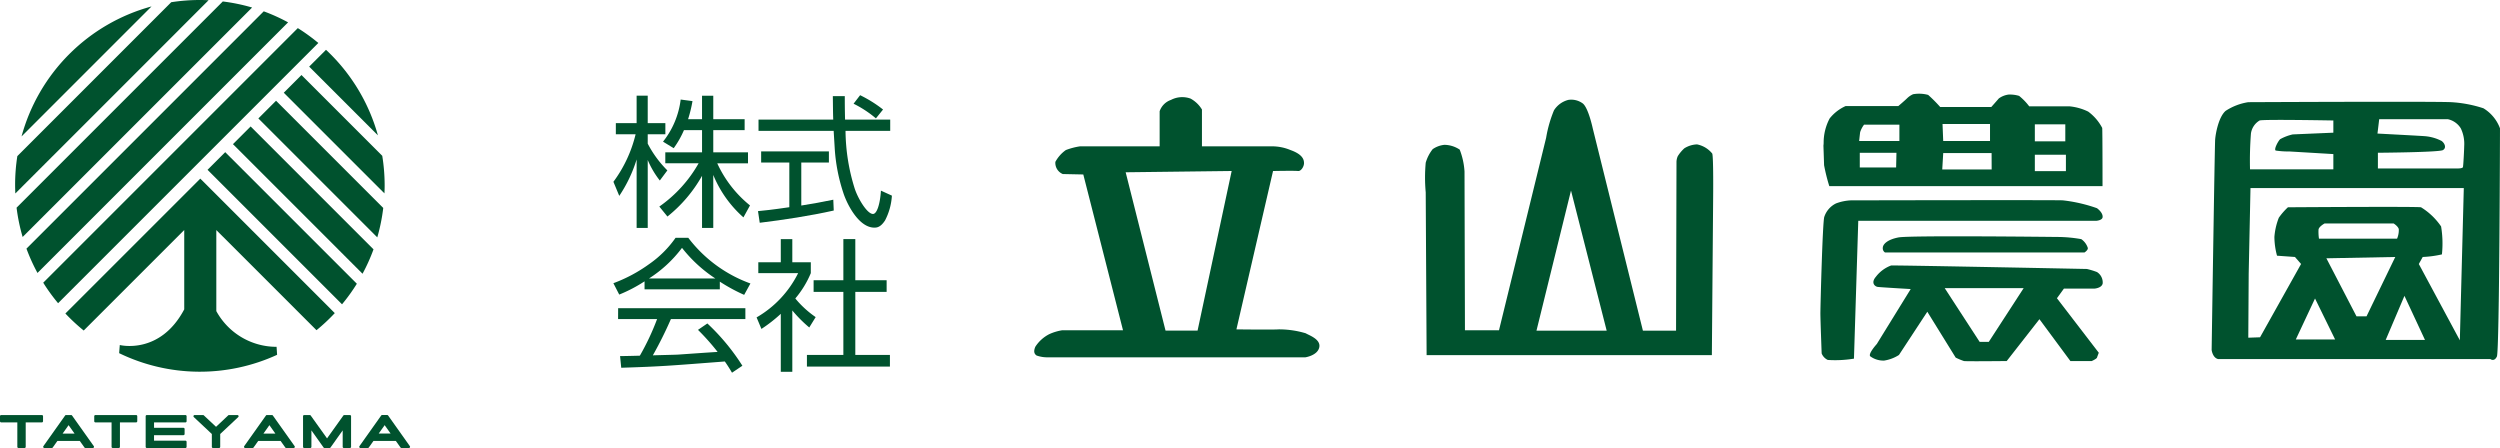 <svg xmlns="http://www.w3.org/2000/svg" width="279" height="50" viewBox="0 0 279 50"><g transform="translate(-33.695 -214.649)"><path d="M161.911,245.515a15.449,15.449,0,0,0,1.938-4.066v7.64h1.239v-7.577a9.937,9.937,0,0,0,1.348,2.288l.842-1.128a12.023,12.023,0,0,1-2.191-2.987v-1.049h1.969V237.4h-1.969v-3.066h-1.239V237.4h-2.319v1.237h2.206a14.64,14.64,0,0,1-2.477,5.307Z" transform="translate(-59.106 -9.006)" fill="#00522e"/><path d="M172.413,240.193a10.493,10.493,0,0,0,1.144-2.016h2.018v2.477h-4.1v1.225h3.717a14.711,14.711,0,0,1-4.384,4.828l.905,1.113a15.563,15.563,0,0,0,3.861-4.543v5.812h1.254V243.18a12.791,12.791,0,0,0,3.366,4.734l.733-1.333a12.937,12.937,0,0,1-3.654-4.7h3.431v-1.225h-3.876v-2.477h3.5v-1.223h-3.5v-2.621h-1.254v2.621h-1.557a15.011,15.011,0,0,0,.492-2.017l-1.319-.175a9.371,9.371,0,0,1-1.969,4.7Z" transform="translate(-63.532 -9.006)" fill="#00522e"/><path d="M214.486,235.878a14.089,14.089,0,0,0-2.558-1.6l-.731.951a12.251,12.251,0,0,1,2.494,1.637Z" transform="translate(-82.244 -9.006)" fill="#00522e"/><path d="M191.326,252.518l.193,1.3c2.636-.318,5.637-.778,8.26-1.366l-.05-1.208c-1.19.254-2.38.459-3.572.65v-4.8h3.081v-1.24h-7.561v1.24h3.145v4.987C192.821,252.376,191.98,252.456,191.326,252.518Z" transform="translate(-73.038 -14.308)" fill="#00522e"/><path d="M204.217,247.573c-.635,0-1.636-1.635-2.033-2.811a22,22,0,0,1-1.031-6.464h4.987v-1.257H201.1c-.03-1.4-.03-1.968-.03-2.62h-1.334c.015.937.015,1.858.045,2.62h-8.338V238.3h8.387c0,.062.014.237.112,1.874a19.6,19.6,0,0,0,.968,5.051c.4,1.239,1.715,3.875,3.463,3.875.285,0,.7-.047,1.192-.808a6.821,6.821,0,0,0,.762-2.764l-1.223-.557C205.012,246.446,204.663,247.573,204.217,247.573Z" transform="translate(-73.097 -9.047)" fill="#00522e"/><g transform="translate(102.15 241.186)"><path d="M169.614,263.66H168.2a11.8,11.8,0,0,1-2.954,2.939,16.7,16.7,0,0,1-3.988,2.13l.652,1.269a16.425,16.425,0,0,0,2.826-1.478v.89h8.4v-.856a19.481,19.481,0,0,0,2.716,1.476l.7-1.271A15.2,15.2,0,0,1,169.614,263.66ZM165.23,268.2a13.988,13.988,0,0,0,3.686-3.415,15.574,15.574,0,0,0,3.718,3.415Z" transform="translate(-161.259 -263.66)" fill="#00522e"/></g><path d="M162.233,279.384h4.353a27.725,27.725,0,0,1-1.922,4.083c-.493.018-1.906.048-2.209.048l.129,1.3c4.462-.143,5.161-.206,11.563-.7.364.523.557.843.8,1.254l1.158-.779a24.088,24.088,0,0,0-3.908-4.718l-1.047.715a25.675,25.675,0,0,1,2.191,2.463c-.635.031-3.748.253-4.447.3-.255.016-1.779.047-2.781.08a44.788,44.788,0,0,0,2.017-4.051h8.309v-1.207h-14.2Z" transform="translate(-59.56 -29.125)" fill="#00522e"/><path d="M197.625,272.543a11.037,11.037,0,0,1-2.271-2.08,10.755,10.755,0,0,0,1.73-2.829v-1.208h-2.065v-2.588h-1.286v2.588h-2.509v1.208h4.447a11.719,11.719,0,0,1-4.639,4.942l.54,1.286a15.947,15.947,0,0,0,2.161-1.686v6.468h1.286V271.8a14.7,14.7,0,0,0,1.892,1.9Z" transform="translate(-72.902 -22.505)" fill="#00522e"/><path d="M206.9,269.732h3.495v-1.3H206.9v-4.592h-1.333v4.592h-3.321v1.3h3.321v7.036H201.5v1.3h9.262v-1.3H206.9Z" transform="translate(-77.752 -22.509)" fill="#00522e"/><g transform="translate(149.12 225.49)"><g transform="translate(0 0)"><path d="M279.1,260.856a10.372,10.372,0,0,0-3.021-.439c-.677.052-4.718,0-4.718,0l4.087-17.672s2.434-.049,2.776,0,.68-.489.68-.878-.146-.975-1.508-1.461a5.327,5.327,0,0,0-2.044-.415h-7.839V235.88a3.377,3.377,0,0,0-1.266-1.215,2.716,2.716,0,0,0-2.189.144,2.036,2.036,0,0,0-1.266,1.267v3.918h-8.908a7.484,7.484,0,0,0-1.559.412,3.857,3.857,0,0,0-1.169,1.318,1.347,1.347,0,0,0,.828,1.359l2.288.048,4.431,17.383h-6.769a5.6,5.6,0,0,0-1.458.437,4.008,4.008,0,0,0-1.56,1.412c-.2.489-.146.776.147.974a3.611,3.611,0,0,0,1.27.2h28.721s1.365-.2,1.554-1.12S279.395,261.053,279.1,260.856Zm-12.075-.3H263.45L259,242.886l11.83-.143Z" transform="translate(-248.801 -234.501)" fill="#00522e"/></g></g><g transform="translate(192.712 225.769)"><g transform="translate(0 0)"><path d="M362.11,241.038a2.892,2.892,0,0,0-1.7-1.024,2.853,2.853,0,0,0-1.414.438,4.173,4.173,0,0,0-.733.879,1.665,1.665,0,0,0-.143.68l-.048,18.789h-3.7l-5.6-22.584s-.485-2.291-1.116-2.775a2.161,2.161,0,0,0-1.609-.392,2.66,2.66,0,0,0-1.6,1.166,13.961,13.961,0,0,0-.876,3.067l-5.259,21.473h-3.8l-.048-17.72a8.1,8.1,0,0,0-.537-2.438,3.153,3.153,0,0,0-1.7-.534,2.764,2.764,0,0,0-1.318.486,4.4,4.4,0,0,0-.775,1.511,18.176,18.176,0,0,0,0,3.309l.1,18.161h31.834L362.211,246S362.258,241.377,362.11,241.038ZM342.638,260.8h-.143l3.852-15.637,3.982,15.637Z" transform="translate(-330.041 -235.02)" fill="#00522e"/></g></g><g transform="translate(237.194 225.105)"><path d="M444.045,237.767a5.33,5.33,0,0,0-1.569-1.826,6.077,6.077,0,0,0-2.045-.582H435.9a6.46,6.46,0,0,0-1.131-1.17,3.606,3.606,0,0,0-1.166-.147,2.357,2.357,0,0,0-1.1.437c-.182.22-.838.953-.838.953h-5.7a15.606,15.606,0,0,0-1.346-1.352,3.85,3.85,0,0,0-1.68-.075,2.259,2.259,0,0,0-.659.442c-.291.29-.987.876-.987.876h-5.878a4.763,4.763,0,0,0-1.786,1.383,5.742,5.742,0,0,0-.672,2.745c-.007.116-.012.216-.024.287l.073,2.189a20.4,20.4,0,0,0,.583,2.337H444.08S444.08,238.134,444.045,237.767Zm-23,4.414H416.99v-1.64h4.092Zm.365-2.956h-4.49s.073-.694.11-.984a2.8,2.8,0,0,1,.436-.839h3.945Zm10.114-1.9v1.9H426.3l-.076-1.9Zm.183,5.077h-5.515l.11-1.829H431.7Zm4.819-5.04h3.4v1.9h-3.4Zm3.468,5.224h-3.468v-1.826h3.468Z" transform="translate(-412.937 -233.945)" fill="#00522e"/></g><g transform="translate(243.814 241.022)"><path d="M447.41,263.708a15.422,15.422,0,0,0-2.723-.243s-16.41-.193-17.676.052-1.752.775-1.752,1.167a.547.547,0,0,0,.243.509h22.273s.416-.267.363-.509A1.9,1.9,0,0,0,447.41,263.708Z" transform="translate(-425.259 -263.393)" fill="#00522e"/></g><g transform="translate(236.856 236.986)"><g transform="translate(0)"><path d="M443.168,256.686a17.105,17.105,0,0,0-3.8-.876c-.633-.049-23.221,0-23.221,0a5.345,5.345,0,0,0-2.1.342,2.56,2.56,0,0,0-1.31,1.5c-.194.538-.436,10.079-.436,10.761s.142,4.48.142,4.48a1.349,1.349,0,0,0,.684.728,12.913,12.913,0,0,0,2.921-.145l.481-15.385h26.585s.632-.05.681-.389S443.557,256.978,443.168,256.686Z" transform="translate(-412.307 -255.788)" fill="#00522e"/></g></g><g transform="translate(242.364 244.276)"><g transform="translate(0 0)"><path d="M447.913,270.053a8.495,8.495,0,0,0-1.123-.342s-21.463-.432-21.854-.388a3.792,3.792,0,0,0-1.7,1.264c-.583.684-.1,1.077.2,1.123s3.69.241,3.69.241l-3.788,6.139s-.977,1.069-.733,1.361a2.468,2.468,0,0,0,1.559.482,4.254,4.254,0,0,0,1.652-.626l3.164-4.823,3.166,5.117a7.044,7.044,0,0,0,.922.384c.244.051,4.774,0,4.774,0l3.651-4.671,3.455,4.671h2.385s.538-.242.584-.384.2-.54.2-.54l-4.671-6.084.779-1.074h3.4s.83-.052.927-.582A1.371,1.371,0,0,0,447.913,270.053Zm-12.071,7.79h-1.023l-3.895-5.992h8.808Z" transform="translate(-422.561 -269.32)" fill="#00522e"/></g></g><g transform="translate(280.516 226.007)"><path d="M524,236.176a14.112,14.112,0,0,0-3.6-.68c-1.952-.1-22.638,0-22.638,0a6.413,6.413,0,0,0-2.53.97c-.785.682-1.121,2.531-1.17,3.214s-.391,23.466-.391,23.466.1.876.729,1.02h30.381s.436.34.725-.292.345-25.459.345-25.459A4.412,4.412,0,0,0,524,236.176ZM498.056,239a2.01,2.01,0,0,1,.97-1.461c.395-.146,8.228,0,8.228,0V238.9l-4.528.193a5.261,5.261,0,0,0-1.412.535c-.243.244-.731,1.167-.484,1.268a9.3,9.3,0,0,0,1.508.1l4.916.292v1.7h-9.3A39.491,39.491,0,0,1,498.056,239Zm5.01,22.975,2.142-4.571,2.242,4.571ZM505.6,249.71c.051-.345.682-.682.682-.682h7.694s.484.29.581.631a2.45,2.45,0,0,1-.193,1.071H505.65A5.179,5.179,0,0,1,505.6,249.71Zm4.238,9.689-3.362-6.48,7.688-.148-3.21,6.627Zm3.259,2.628,2.091-4.917,2.291,4.917Zm8.373-3.847-.1,3.891-4.578-8.515.435-.785a11.686,11.686,0,0,0,2.144-.289,11.676,11.676,0,0,0-.092-3.117,7.388,7.388,0,0,0-2.241-2.139c-.537-.1-14.853,0-14.853,0a7.233,7.233,0,0,0-1.018,1.167,7.363,7.363,0,0,0-.492,2.142,8.13,8.13,0,0,0,.293,2.094l2,.142.684.782-4.578,8.181-1.312.047.045-7.155.2-9.542h23.805Zm.386-17.77c0,.338-.095,2.191-.141,2.334s-.49.147-.49.147h-9v-1.75s6.817-.048,7.252-.295.2-.775-.143-1.022a4.9,4.9,0,0,0-1.9-.536c-.631-.047-5.256-.29-5.256-.29l.193-1.606h7.645a2.255,2.255,0,0,1,1.46,1.024A3.991,3.991,0,0,1,521.856,240.411Z" transform="translate(-493.673 -235.451)" fill="#00522e"/></g><path d="M44.333,251.188l29.041-29.041a20.663,20.663,0,0,0-2.288-1.659L42.674,248.9A20.667,20.667,0,0,0,44.333,251.188Z" transform="translate(-4.155 -2.702)" fill="#00522e"/><path d="M40.422,246.2l27.966-27.966a20.537,20.537,0,0,0-2.716-1.231L39.191,243.486A20.468,20.468,0,0,0,40.422,246.2Z" transform="translate(-2.543 -1.09)" fill="#00522e"/><path d="M37.816,241.237,63.423,215.63a20.491,20.491,0,0,0-3.27-.677L37.139,237.967A20.432,20.432,0,0,0,37.816,241.237Z" transform="translate(-1.594 -0.141)" fill="#00522e"/><path d="M58.426,214.673c-.322-.015-.646-.024-.972-.024a20.792,20.792,0,0,0-3.2.248L37.083,232.07a20.8,20.8,0,0,0-.248,3.2c0,.326.01.65.024.971Z" transform="translate(-1.453)" fill="#00522e"/><path d="M38.17,230.493l14.509-14.509A20.652,20.652,0,0,0,38.17,230.493Z" transform="translate(-2.071 -0.618)" fill="#00522e"/><path d="M75.3,268.227a20.749,20.749,0,0,0,2.04-1.907L62.332,251.312l-.075.075,0,0L47.275,266.364a20.831,20.831,0,0,0,2.046,1.9L60.54,257.047V265.9c-2.71,5.118-7.193,3.981-7.193,3.981l-.071.909a20.634,20.634,0,0,0,17.627.183l-.059-.891a7.647,7.647,0,0,1-6.724-3.986v-9.045Z" transform="translate(-6.284 -16.728)" fill="#00522e"/><path d="M76.805,247.9l15.01,15.01a20.615,20.615,0,0,0,1.653-2.295L78.779,245.931Z" transform="translate(-19.949 -14.301)" fill="#00522e"/><path d="M82.084,242.626l14.463,14.463a20.55,20.55,0,0,0,1.224-2.723L84.058,240.652Z" transform="translate(-22.392 -11.89)" fill="#00522e"/><path d="M101.3,247.339,89.337,235.373l-1.974,1.974,13.272,13.272A20.534,20.534,0,0,0,101.3,247.339Z" transform="translate(-24.835 -9.48)" fill="#00522e"/><path d="M92.642,232.068,103.877,243.3c.013-.294.023-.589.023-.886a20.758,20.758,0,0,0-.267-3.306l-9.017-9.017Z" transform="translate(-27.278 -7.07)" fill="#00522e"/><path d="M105.591,234.541a20.6,20.6,0,0,0-5.793-9.546l-1.877,1.877Z" transform="translate(-29.721 -4.788)" fill="#00522e"/><g transform="translate(33.695 260.967)"><path d="M38.363,300.232H33.829a.134.134,0,0,0-.134.134v.554a.135.135,0,0,0,.134.134h1.8v2.724a.134.134,0,0,0,.134.134h.667a.134.134,0,0,0,.134-.134v-2.724h1.8a.135.135,0,0,0,.134-.134v-.554A.134.134,0,0,0,38.363,300.232Z" transform="translate(-33.695 -300.232)" fill="#00522e"/><path d="M45.89,300.288a.134.134,0,0,0-.11-.056h-.556a.134.134,0,0,0-.11.056L42.694,303.7a.134.134,0,0,0,.11.212h.82a.134.134,0,0,0,.11-.056l.52-.733h2.5l.52.733a.135.135,0,0,0,.11.056h.82a.134.134,0,0,0,.11-.212Zm.278,2.013H44.837l.666-.939Z" transform="translate(-37.848 -300.232)" fill="#00522e"/><path d="M57.929,300.232H53.4a.134.134,0,0,0-.134.134v.554a.135.135,0,0,0,.134.134h1.8v2.724a.134.134,0,0,0,.134.134H56a.134.134,0,0,0,.134-.134v-2.724h1.8a.135.135,0,0,0,.134-.134v-.554A.134.134,0,0,0,57.929,300.232Z" transform="translate(-42.749 -300.232)" fill="#00522e"/><path d="M68.389,300.232h-4.3a.134.134,0,0,0-.134.134v3.413a.134.134,0,0,0,.134.134h4.3a.134.134,0,0,0,.134-.134v-.554a.134.134,0,0,0-.134-.134h-3.5v-.612h3.278a.134.134,0,0,0,.134-.134v-.554a.134.134,0,0,0-.134-.134H64.89v-.6h3.5a.135.135,0,0,0,.134-.134v-.554A.134.134,0,0,0,68.389,300.232Z" transform="translate(-47.699 -300.232)" fill="#00522e"/><path d="M78.781,300.232h-.929a.134.134,0,0,0-.092.036L76.4,301.547l-1.364-1.279a.134.134,0,0,0-.092-.036h-.929a.134.134,0,0,0-.092.232l2.008,1.884v1.432a.134.134,0,0,0,.134.134h.667a.134.134,0,0,0,.134-.134v-1.432l2.008-1.884a.134.134,0,0,0-.092-.232Z" transform="translate(-52.29 -300.232)" fill="#00522e"/><path d="M87.605,300.288a.134.134,0,0,0-.11-.056H86.94a.134.134,0,0,0-.11.056L84.409,303.7a.134.134,0,0,0,.11.212h.82a.135.135,0,0,0,.11-.056l.52-.733h2.5l.52.733a.134.134,0,0,0,.11.056h.82a.134.134,0,0,0,.11-.212Zm.278,2.013H86.552l.666-.939Z" transform="translate(-57.152 -300.232)" fill="#00522e"/><path d="M101.868,300.232h-.617a.135.135,0,0,0-.109.056l-1.82,2.547L97.5,300.288a.134.134,0,0,0-.109-.056h-.614a.134.134,0,0,0-.134.134v3.413a.134.134,0,0,0,.134.134h.667a.134.134,0,0,0,.134-.134v-1.836l1.358,1.914a.135.135,0,0,0,.11.056H99.6a.134.134,0,0,0,.11-.056l1.358-1.914v1.836a.134.134,0,0,0,.134.134h.667a.134.134,0,0,0,.134-.134v-3.413A.134.134,0,0,0,101.868,300.232Z" transform="translate(-62.824 -300.232)" fill="#00522e"/><path d="M113.966,303.7l-2.421-3.414a.134.134,0,0,0-.11-.056h-.556a.134.134,0,0,0-.11.056l-2.422,3.414a.134.134,0,0,0,.11.212h.82a.135.135,0,0,0,.11-.056l.52-.733h2.5l.52.733a.135.135,0,0,0,.11.056h.82a.134.134,0,0,0,.11-.212Zm-2.143-1.4h-1.332l.666-.939Z" transform="translate(-68.229 -300.232)" fill="#00522e"/></g></g></svg>